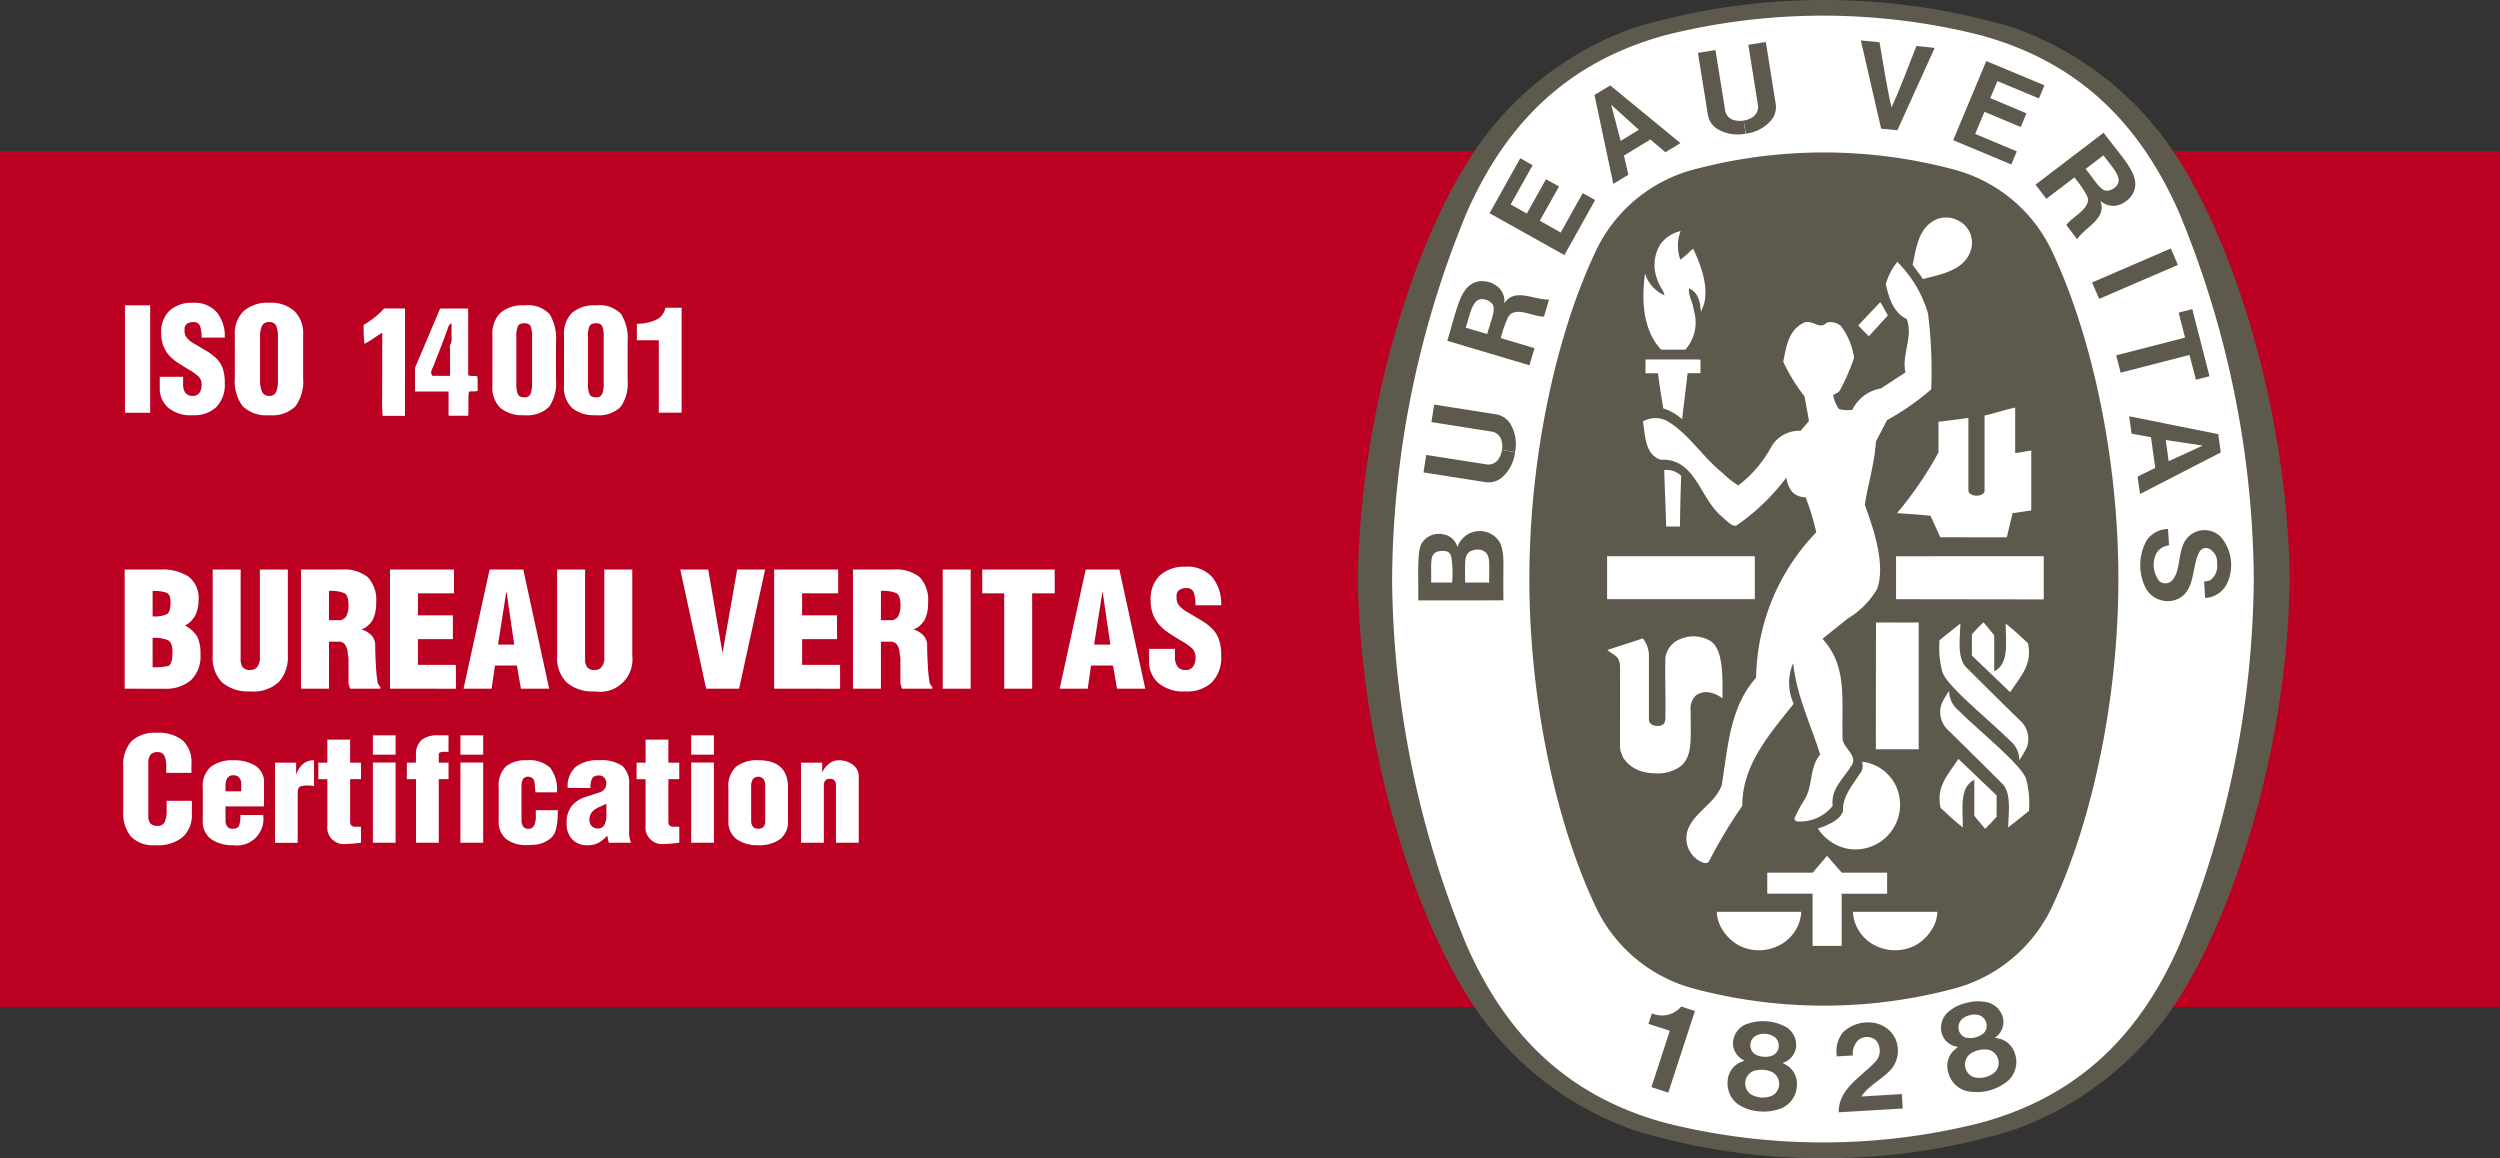 <?xml version="1.0" encoding="UTF-8"?>
<svg xmlns="http://www.w3.org/2000/svg" xmlns:xlink="http://www.w3.org/1999/xlink" id="Grupo_16502" data-name="Grupo 16502" width="204.811" height="94.884" viewBox="0 0 204.811 94.884">
  <rect x="0" y="0" width="204.811" height="94.884" fill="#333333" stroke="none"/>
  <defs>
    <clipPath id="clip-path">
      <rect id="Rectángulo_2364" data-name="Rectángulo 2364" width="204.809" height="94.884" fill="none"></rect>
    </clipPath>
  </defs>
  <rect id="Rectángulo_2359" data-name="Rectángulo 2359" width="204.811" height="70.138" transform="translate(0 12.373)" fill="#bb0021"></rect>
  <g id="Grupo_16496" data-name="Grupo 16496" transform="translate(0 0)">
    <g id="Grupo_16495" data-name="Grupo 16495" clip-path="url(#clip-path)">
      <path id="Trazado_32617" data-name="Trazado 32617" d="M141.371,94.884h.113a52.09,52.09,0,0,0,15.236-2.253,26.642,26.642,0,0,0,13.19-10.011c4.947-7.238,9.439-21.228,9.634-35.163V47.42c-.2-13.929-4.687-27.923-9.634-35.16A26.364,26.364,0,0,0,156.835,2.246a54.335,54.335,0,0,0-30.924,0,26.353,26.353,0,0,0-13.077,10.014c-4.948,7.236-9.44,21.23-9.635,35.16v.038c.2,13.935,4.687,27.924,9.635,35.163a26.319,26.319,0,0,0,13.077,10,52.885,52.885,0,0,0,15.348,2.268Z" transform="translate(8.044 0)" fill="#5d5a4d"></path>
      <path id="Trazado_32618" data-name="Trazado 32618" d="M176.393,47.346a79.822,79.822,0,0,1-6.112,30.009C166.873,85.1,161.661,89.811,154,91.9a52.868,52.868,0,0,1-25.814,0c-7.659-2.092-12.873-6.805-16.281-14.548A79.827,79.827,0,0,1,105.8,47.346a79.843,79.843,0,0,1,6.107-30.007c3.408-7.741,8.623-12.456,16.281-14.55a52.869,52.869,0,0,1,25.814,0c7.66,2.094,12.872,6.809,16.28,14.55a79.838,79.838,0,0,1,6.112,30.007" transform="translate(8.247 0.093)" fill="#fff"></path>
      <path id="Trazado_32619" data-name="Trazado 32619" d="M140.416,11.587a41.407,41.407,0,0,1,10.7,1.425,12.4,12.4,0,0,1,8.031,6.877c3.222,6.914,5.341,16.867,5.341,26.646s-2.119,19.733-5.341,26.645a12.4,12.4,0,0,1-8.031,6.882,41.405,41.405,0,0,1-10.7,1.422H140.3a41.4,41.4,0,0,1-10.7-1.422,12.4,12.4,0,0,1-8.03-6.882c-3.223-6.912-5.338-16.861-5.338-26.645s2.115-19.732,5.338-26.646a12.4,12.4,0,0,1,8.03-6.877,41.4,41.4,0,0,1,10.7-1.425Z" transform="translate(9.06 0.903)" fill="#5d5a4d"></path>
      <path id="Trazado_32620" data-name="Trazado 32620" d="M143.521,24.054a10.106,10.106,0,0,1-.622-1.092" transform="translate(11.139 1.79)" fill="#fff"></path>
      <rect id="Rectángulo_2360" data-name="Rectángulo 2360" width="12.099" height="3.517" transform="translate(131.662 45.568)" fill="#fff"></rect>
      <path id="Trazado_32621" data-name="Trazado 32621" d="M130.855,70.623a2.824,2.824,0,0,1-.379-1.325c2.535,0,4.234,0,6.918,0a3.262,3.262,0,0,1-1.43,2.527,3.627,3.627,0,0,1-3.618.257,3.716,3.716,0,0,1-1.491-1.461" transform="translate(10.171 5.402)" fill="#fff"></path>
      <path id="Trazado_32622" data-name="Trazado 32622" d="M138.024,68.143l-3.712,0V66.425l3.722,0,1.173-1.383c.575.667.612.711,1.206,1.383h3.718v1.725l-3.723,0v4.272h-2.383Z" transform="translate(10.47 5.07)" fill="#fff"></path>
      <path id="Trazado_32623" data-name="Trazado 32623" d="M138.162,63.366c.764-.254,1.838-.7,2.053-1.429-.054-1.146.732-2.068,1.323-2.979a1.131,1.131,0,0,0,.247-1.067,3.514,3.514,0,0,1,2.839,2.145,3.66,3.66,0,0,1-4.091,4.97,3.789,3.789,0,0,1-2.371-1.64" transform="translate(10.77 4.513)" fill="#fff"></path>
      <path id="Trazado_32624" data-name="Trazado 32624" d="M130.482,48.676a2.71,2.71,0,0,0-2.294-.112,1.943,1.943,0,0,0-1.276,1.567c-.039,2.094.038,2.74,0,5.04-.039.361-.229.533-.684.533-.383-.019-.664-.209-.663-.539V50.025a2.274,2.274,0,0,0-.5-1.491L122.4,49.4l-.245.087c.674.5.99.513,1.045,1.339l-.005,6.579.041.347.095.23.074.21.094.171a2.712,2.712,0,0,0,1.7,1.116,3.781,3.781,0,0,0,.861.106,3.217,3.217,0,0,0,2.045-.537c1.1-.856.854-2.356.883-4.54a1.516,1.516,0,0,1,.43-1.309,1.445,1.445,0,0,1,1.171-.227,2.523,2.523,0,0,1,1,.47c.015-1.883.07-4.2-1.11-4.768" transform="translate(9.522 3.77)" fill="#fff"></path>
      <path id="Trazado_32625" data-name="Trazado 32625" d="M153.2,57c-1.942-1.911-5.307-4.573-5.577-5.7a7.781,7.781,0,0,1-.216-2.553c.559-.444,1.028-.826,1.707-1.356-.051,1.346-.24,2.714.405,3.514,1.587,1.581,3.029,3.011,4.46,4.407a2.04,2.04,0,0,1,.6,2.162,6.576,6.576,0,0,1-.639,1.11A2.052,2.052,0,0,0,153.2,57" transform="translate(11.49 3.694)" fill="#fff"></path>
      <path id="Trazado_32626" data-name="Trazado 32626" d="M142.577,47.315c1.481-.024,1.963.019,3.5-.01V57.693h-3.514Z" transform="translate(11.113 3.688)" fill="#fff"></path>
      <path id="Trazado_32627" data-name="Trazado 32627" d="M149.866,48.28c.375-.411.506-.565.945-.99l.883,1.065V51.31c1.244-.608.94-2.379.94-3.913.744.6,1.117.948,1.824,1.612.4,1.769-.663,2.778-1.458,4.015l-3.134-3Z" transform="translate(11.682 3.686)" fill="#fff"></path>
      <path id="Trazado_32628" data-name="Trazado 32628" d="M153.168,41.606l.471-1.978,1.533-.227,0-4.908c-.589.087-.835.152-1.317.207V30.976c-.807.166-1.657.456-2.509.653V37.8c-.01.3-.485.4-.584.393h-.129c-.3,0-.612-.208-.612-.417v-5.95l-2.451.316v2.509a30.153,30.153,0,0,1-3.393,4.972c1.325.091,1.42.091,2.735.213l.812,1.765Z" transform="translate(11.238 2.415)" fill="#fff"></path>
      <path id="Trazado_32629" data-name="Trazado 32629" d="M126.63,40.015c-.041-1.627-.108-2.688-.146-4.288a1.715,1.715,0,0,1,1.385.472c-.065,2.039-.065,2.021-.1,4.156h-1.125Z" transform="translate(9.859 2.783)" fill="#fff"></path>
      <path id="Trazado_32630" data-name="Trazado 32630" d="M126.519,31.334c-.266-1.6-.286-1.719-.437-2.887h-1.022V27.322c1.762-.005,2.736,0,4.5,0l0,1.123h-1.049l-.456,3.767a4.222,4.222,0,0,0-1.538-.881" transform="translate(9.749 2.13)" fill="#fff"></path>
      <path id="Trazado_32631" data-name="Trazado 32631" d="M126.352,27.279c-1.5-1.613-1.613-4.037-1.324-6.225l.005-.008a2.88,2.88,0,0,0,1.6,1.776c-.091-.425-.471-.821-.592-1.277a3.246,3.246,0,0,1,.259-2.92,2.823,2.823,0,0,1,1.644-1.064,3.432,3.432,0,0,0-.019,2.348,6.937,6.937,0,0,0,.766-.662,2.221,2.221,0,0,1,.288-.235c.6,1.277,1.282,3.041.883,4.532l-.25.646c-.091-1.053-.263-1.558-.97-1.944-.091.614.3,1.051.393,1.851a3.311,3.311,0,0,1-.707,3.182Z" transform="translate(9.736 1.369)" fill="#fff"></path>
      <path id="Trazado_32632" data-name="Trazado 32632" d="M143.652,24.054l-1.554,1.7c-.416-.4-.456-.446-.874-.883.8-.836.879-.926,1.807-1.911" transform="translate(11.008 1.79)" fill="#fff"></path>
      <path id="Trazado_32633" data-name="Trazado 32633" d="M145.36,20.411c.318-1.475.481-3.173,2.105-3.791a2.212,2.212,0,0,1,1.959.363,2.032,2.032,0,0,1,.731,2.144c-.481,1.711-2.391,2.034-3.941,2.445Z" transform="translate(11.331 1.289)" fill="#fff"></path>
      <path id="Trazado_32634" data-name="Trazado 32634" d="M156.2,42.271v3.54l-12.1-.017V42.275Z" transform="translate(11.233 3.295)" fill="#fff"></path>
      <path id="Trazado_32635" data-name="Trazado 32635" d="M128.484,67.65c-.489-2.234,2.205-3.042,2.841-4.895.5-3.1.655-6.371,2.811-8.79a17.531,17.531,0,0,1,4.928-11.907,19.152,19.152,0,0,0-.879-2.875,1.5,1.5,0,0,1-1.1-.44,2.387,2.387,0,0,1-.469-1.173,17.5,17.5,0,0,1-4.063,3.911c-.282.154-.642-.176-1.157-.655-1.884-1.489-2.2-4.867-5.08-4.713-1.306-.444-1.244-1.98-1.457-3.134a2.09,2.09,0,0,1,1.856-.108c1.793.96,2.987,2.981,4.682,4.336a7,7,0,0,0,1.282,1.011,9.964,9.964,0,0,0,2.755-3.264,2.683,2.683,0,0,1,2.353-1.215l.681-.805-.365-2.008a14.794,14.794,0,0,1-1.747-2.845c.244-1.154.4-2.491,1.566-3.129.76-.472,1.386.608,2.006-.079a1.345,1.345,0,0,1,1.165.29,5.772,5.772,0,0,1,1.068,2.6A17.671,17.671,0,0,1,141,30.427c-.1.2-.37.257-.549.395a2.743,2.743,0,0,0,.468,1.139,2.663,2.663,0,0,0,1.1.061,3.2,3.2,0,0,1,2.341-1.75l2.008-1.309c-.319-1.519.652-2.858.108-4.381-1.144-.529-1.474-1.829-1.717-2.841a4.994,4.994,0,0,1,.946-1.84l.069.079a9.835,9.835,0,0,1,2.446,4.164,37.88,37.88,0,0,1,.261,6.2,20.766,20.766,0,0,1-3.619,2.523l-.911,1.751c-.11,1.809-.641,3.438-.912,5.185.774,2.113,1.7,4.928,1.015,6.888a6.892,6.892,0,0,1-2.435,2.447l-2.047,1.645c2.056,2.272,1.557,4.846,1.647,8.142-.018.8,1.406,1.457.647,2.365-.637,1.014-1.627,1.84-1.457,3.179a3.416,3.416,0,0,1-2.854,1.277.261.261,0,0,1-.28-.259A11.652,11.652,0,0,1,138.078,64c.731-1.124.395-2.675,1.305-3.726-.752-2.445-1.885-4.712-2.188-7.328l-.029-.162a4.1,4.1,0,0,0,.049,3.319C135.191,58.659,133,61.111,133,64.473a39.522,39.522,0,0,0-2.735,4.562c-.219.269-.622.031-.866-.107a2.162,2.162,0,0,1-.912-1.278" transform="translate(9.733 1.551)" fill="#fff"></path>
      <path id="Trazado_32636" data-name="Trazado 32636" d="M148.935,54.09c1.942,1.911,5.3,4.573,5.581,5.7a7.789,7.789,0,0,1,.213,2.555c-.561.44-1.026.825-1.705,1.351.051-1.343.243-2.713-.409-3.513-1.586-1.579-3.025-3.009-4.454-4.409a2.028,2.028,0,0,1-.607-2.156,6.746,6.746,0,0,1,.636-1.114,2.048,2.048,0,0,0,.745,1.584" transform="translate(11.492 4.093)" fill="#fff"></path>
      <path id="Trazado_32637" data-name="Trazado 32637" d="M152.081,62.417c-.371.413-.507.562-.943.987l-.883-1.061V59.389c-1.247.609-.94,2.376-.94,3.908-.744-.6-1.117-.943-1.826-1.608-.4-1.766.664-2.777,1.463-4.012l3.129,2.993Z" transform="translate(11.49 4.496)" fill="#fff"></path>
      <path id="Trazado_32638" data-name="Trazado 32638" d="M147.361,70.623a2.864,2.864,0,0,0,.381-1.325c-2.539,0-4.236,0-6.922,0a3.267,3.267,0,0,0,1.429,2.527,3.631,3.631,0,0,0,3.62.257,3.719,3.719,0,0,0,1.492-1.461" transform="translate(10.977 5.402)" fill="#fff"></path>
      <path id="Trazado_32639" data-name="Trazado 32639" d="M139.757,85.067c-.032-1.92,1.843-2.893,3.026-4.166A1.308,1.308,0,0,0,143,79.477a.862.862,0,0,0-.6-.53,1.1,1.1,0,0,0-1.031.2,1.535,1.535,0,0,0-.454,1.261l-1.308.078a2.491,2.491,0,0,1,.506-1.981,2.977,2.977,0,0,1,2.434-.78,2.365,2.365,0,0,1,1.844,1.3,2.4,2.4,0,0,1-.348,2.536c-.777.83-1.79,1.276-2.432,2.211l3.319-.2c.026.413.047.808.071,1.184Z" transform="translate(10.879 6.058)" fill="#5d5a4d"></path>
      <path id="Trazado_32640" data-name="Trazado 32640" d="M129.089,76.864l-.019.061-2.165,6.627-1.38-.453,1.484-4.539.024-.075c-.551-.194-1.213-.384-1.752-.575l.284-.857a2.053,2.053,0,0,0,2.4-.556Z" transform="translate(9.766 5.963)" fill="#5d5a4d"></path>
      <path id="Trazado_32641" data-name="Trazado 32641" d="M151.965,81.868a1.9,1.9,0,0,1-1.773.44,1.1,1.1,0,0,1-.273-1.907,2.179,2.179,0,0,1,.667-.3,2.222,2.222,0,0,1,.733-.044,1.062,1.062,0,0,1,.9.885,1.05,1.05,0,0,1-.259.926m-2.9-3.2a.916.916,0,0,1,.128-1.059,1.424,1.424,0,0,1,.688-.375,1.381,1.381,0,0,1,.784.011.918.918,0,0,1,.6.88.85.85,0,0,1-.285.619,1.792,1.792,0,0,1-1.382.342.842.842,0,0,1-.537-.417m4.563,1.893a1.794,1.794,0,0,0-1.266-1.387l-.42-.093a1.549,1.549,0,0,0,.683-1.518,1.738,1.738,0,0,0-1.215-1.356,3.392,3.392,0,0,0-1.779.02,3.333,3.333,0,0,0-1.588.811A1.736,1.736,0,0,0,147.6,78.8a1.56,1.56,0,0,0,1.311,1.032l-.328.276a1.774,1.774,0,0,0-.474,1.815,2.1,2.1,0,0,0,1.466,1.518,3.987,3.987,0,0,0,3.453-.851,2.1,2.1,0,0,0,.6-2.03" transform="translate(11.499 5.932)" fill="#5d5a4d"></path>
      <path id="Trazado_32642" data-name="Trazado 32642" d="M134.994,83.687a1.892,1.892,0,0,1-1.823-.111,1.061,1.061,0,0,1-.426-.866,1.076,1.076,0,0,1,.731-1.034,2.178,2.178,0,0,1,.73-.084,2.082,2.082,0,0,1,.713.172,1.1,1.1,0,0,1,.075,1.922m-1.817-3.914a.915.915,0,0,1,.441-.974,1.537,1.537,0,0,1,1.509.091.921.921,0,0,1,.318,1.023.853.853,0,0,1-.456.506,1.518,1.518,0,0,1-.719.106,1.553,1.553,0,0,1-.7-.192.871.871,0,0,1-.392-.558m3.792,3.165a1.79,1.79,0,0,0-.792-1.7l-.373-.212a1.564,1.564,0,0,0,1.1-1.249,1.743,1.743,0,0,0-.756-1.655,3.927,3.927,0,0,0-3.461-.208,1.741,1.741,0,0,0-.95,1.549,1.567,1.567,0,0,0,.95,1.375l-.4.164A1.784,1.784,0,0,0,131.3,82.6a2.1,2.1,0,0,0,.95,1.886,3.816,3.816,0,0,0,1.753.522,3.865,3.865,0,0,0,1.8-.305,2.1,2.1,0,0,0,1.169-1.762" transform="translate(10.234 6.049)" fill="#5d5a4d"></path>
      <rect id="Rectángulo_2361" data-name="Rectángulo 2361" width="7.027" height="1.466" transform="translate(171.391 23.14) rotate(-23.341)" fill="#5d5a4d"></rect>
      <path id="Trazado_32643" data-name="Trazado 32643" d="M143.085,10.3l-1.66-7.229,1.53.152c.308,1.789.622,3.821.983,5.327.654-1.4,1.374-3.331,2.037-5.021l1.5.154-3.058,6.75Z" transform="translate(11.024 0.24)" fill="#5d5a4d"></path>
      <path id="Trazado_32644" data-name="Trazado 32644" d="M117.83,13.75l-1.57,2.806-1.323-.741,1.8-3.217-1.015-.572-2.514,4.506,6.131,3.429,2.517-4.509-1.015-.567-1.806,3.228-1.712-.967L118.9,14.34Z" transform="translate(8.824 0.938)" fill="#5d5a4d"></path>
      <path id="Trazado_32645" data-name="Trazado 32645" d="M113.6,44.578l-1.963,0h-.013c.033-1.562-.209-2.478.722-2.659a1,1,0,0,1,.963.191c.4.382.271,1.02.291,2.464m-3.036,0-1.723,0c.051-1.615-.216-2.471.768-2.581.584-.042.748.091.88.44a8.837,8.837,0,0,1,.075,2.139m3.964-3.181a1.924,1.924,0,0,0-3.532.285,1.42,1.42,0,0,0-1.18-1.052,1.638,1.638,0,0,0-1.719.7c-.464.6-.265,3.212-.314,4.717l6.98-.006,0-.511c-.038-2.778.119-3.108-.238-4.133" transform="translate(8.402 3.148)" fill="#5d5a4d"></path>
      <path id="Trazado_32646" data-name="Trazado 32646" d="M165.949,23.78l1.116-.288,1.41,5.5-1.111.288-.527-2.033-5.64,1.451-.367-1.418,5.641-1.453Z" transform="translate(12.537 1.831)" fill="#5d5a4d"></path>
      <path id="Trazado_32647" data-name="Trazado 32647" d="M132.947,10.653a3.249,3.249,0,0,1-2.236-.34,1.7,1.7,0,0,1-.861-1.258l-.806-5.02,1.434-.232.808,5.021a.99.99,0,0,0,.825.743,1.558,1.558,0,0,0,.674.008" transform="translate(10.059 0.297)" fill="#5d5a4d"></path>
      <path id="Trazado_32648" data-name="Trazado 32648" d="M132.7,10.7a3.242,3.242,0,0,0,2.01-1.023,1.686,1.686,0,0,0,.426-1.465l-.8-5.017-1.434.225.8,5.024a1.025,1.025,0,0,1-.549.962,1.608,1.608,0,0,1-.634.219" transform="translate(10.329 0.249)" fill="#5d5a4d"></path>
      <path id="Trazado_32649" data-name="Trazado 32649" d="M165.054,35.315l-.241-1.733,3.031.456h.012l-.006,0,.006,0h-.012Zm4.061-2.213-7.3-1.465.2,1.425,1.589.292.348,2.512-1.446.715.2,1.424,6.616-3.406Z" transform="translate(12.614 2.466)" fill="#5d5a4d"></path>
      <path id="Trazado_32650" data-name="Trazado 32650" d="M167.993,44.5l.13-.022.162-.04.114-.041a1.434,1.434,0,0,0,.551-1.372,1.229,1.229,0,0,0-.656-1.208.608.608,0,0,0-.721.164c-.793,1.175-.241,3.666-2.288,4.1a2.071,2.071,0,0,1-2.132-.952,4.165,4.165,0,0,1,.038-4,2.176,2.176,0,0,1,1.745-.928l.083,1.343a1.34,1.34,0,0,0-1.07.713,2.168,2.168,0,0,0,.292,2.239.8.8,0,0,0,.863.061c.813-.584.649-2.036,1.052-3.013a1.876,1.876,0,0,1,3.129-.664,3.565,3.565,0,0,1,.543,3.661,2.105,2.105,0,0,1-1.854,1.313l-.085-1.353Z" transform="translate(12.679 3.134)" fill="#5d5a4d"></path>
      <path id="Trazado_32651" data-name="Trazado 32651" d="M115.687,34.379a3.242,3.242,0,0,1-1.015,2.018,1.7,1.7,0,0,1-1.463.427l-5.023-.787.225-1.433,5.021.786a1,1,0,0,0,.962-.555,1.571,1.571,0,0,0,.217-.636" transform="translate(8.433 2.666)" fill="#5d5a4d"></path>
      <path id="Trazado_32652" data-name="Trazado 32652" d="M115.644,34.629a3.251,3.251,0,0,0-.349-2.235,1.7,1.7,0,0,0-1.26-.854l-5.021-.791-.226,1.433,5.021.792a1.02,1.02,0,0,1,.746.821,1.617,1.617,0,0,1,.01.672" transform="translate(8.48 2.397)" fill="#5d5a4d"></path>
      <path id="Trazado_32653" data-name="Trazado 32653" d="M123.324,11.038l-.777-2.965-.01-.014.005.006V8.056l0,.014,2.273,2.056Zm-.853-4.547-1.291.784,1.543,7.282,1.23-.748-.36-1.572,2.17-1.317,1.229,1.045,1.231-.746Z" transform="translate(9.446 0.506)" fill="#5d5a4d"></path>
      <path id="Trazado_32654" data-name="Trazado 32654" d="M154.445,8.921l-2.963-1.244.586-1.394,3.4,1.42.451-1.074-4.765-1.991-2.711,6.484,4.763,1.992.448-1.076-3.411-1.427.764-1.811,2.971,1.246Z" transform="translate(11.571 0.362)" fill="#5d5a4d"></path>
      <path id="Trazado_32655" data-name="Trazado 32655" d="M113.265,25.7l-1.759-.522c.385-1.2.556-2.41,1.4-2.334a1.1,1.1,0,0,1,.774.389c.328.411-.095,1.308-.416,2.466m1.4-2.514a1.548,1.548,0,0,0-.431-1.268,2.038,2.038,0,0,0-1.6-.542c-1.564.243-1.773,2.039-2.638,4.88l6.729,2.006.418-1.4-2.654-.792-.112-.036a9.188,9.188,0,0,1,.57-1.643c.486-1.117,2.267-.019,2.973-.128l.414-1.392c-1.205.067-2.816-1.009-3.665.316" transform="translate(8.574 1.666)" fill="#5d5a4d"></path>
      <path id="Trazado_32656" data-name="Trazado 32656" d="M161.334,14.44a1.12,1.12,0,0,1-.772.4c-.527.024-1-.848-1.755-1.786l1.46-1.114c.749,1.014,1.624,1.864,1.067,2.5m-1.05-4.359L154.7,14.34l.888,1.163,2.2-1.681.095-.071a8.981,8.981,0,0,1,.993,1.432c.618,1.045-1.316,1.844-1.642,2.476l.877,1.154c.656-1.014,2.472-1.682,1.9-3.153a1.543,1.543,0,0,0,1.281.4,2.026,2.026,0,0,0,1.381-.976c.721-1.406-.609-2.631-2.4-5" transform="translate(12.059 0.786)" fill="#5d5a4d"></path>
      <rect id="Rectángulo_2362" data-name="Rectángulo 2362" width="2.065" height="8.8" transform="translate(10.238 25.014)" fill="#fff"></rect>
      <path id="Trazado_32657" data-name="Trazado 32657" d="M14.055,29.075v.618a1.167,1.167,0,0,0,.181.687.732.732,0,0,0,.64.257.59.59,0,0,0,.516-.252,1.065,1.065,0,0,0,.176-.626.942.942,0,0,0-.258-.721,5.279,5.279,0,0,0-.852-.592q-.592-.351-.962-.608a3.335,3.335,0,0,1-.646-.586,2.515,2.515,0,0,1-.434-.761,2.862,2.862,0,0,1-.158-.985,2.408,2.408,0,0,1,.687-1.856,2.687,2.687,0,0,1,1.907-.639,2.425,2.425,0,0,1,1.96.775,3.1,3.1,0,0,1,.656,2.077h-1.9a2.934,2.934,0,0,0-.117-.922.524.524,0,0,0-.564-.346.842.842,0,0,0-.527.147.549.549,0,0,0-.188.462v.117a.831.831,0,0,0,.152.509,2.013,2.013,0,0,0,.468.428l1.18.7a4.545,4.545,0,0,1,.777.58,2.15,2.15,0,0,1,.533.8,3.521,3.521,0,0,1,.186,1.259,2.631,2.631,0,0,1-.678,1.946,2.667,2.667,0,0,1-1.967.679,2.837,2.837,0,0,1-2.008-.631,2.076,2.076,0,0,1-.673-1.578v-.936Z" transform="translate(0.947 1.794)" fill="#fff"></path>
      <path id="Trazado_32658" data-name="Trazado 32658" d="M23.444,29.208a3.446,3.446,0,0,1-.628,2.28,2.707,2.707,0,0,1-2.153.732,2.773,2.773,0,0,1-2.171-.732,3.385,3.385,0,0,1-.645-2.28V25.634a2.537,2.537,0,0,1,.727-1.946,2.954,2.954,0,0,1,2.089-.679,2.888,2.888,0,0,1,2.065.679,2.559,2.559,0,0,1,.716,1.946Zm-2.064-3.432a2.3,2.3,0,0,0-.135-.861.572.572,0,0,0-.594-.322.585.585,0,0,0-.586.334,2.058,2.058,0,0,0-.152.849v3.607a2.31,2.31,0,0,0,.152.89.589.589,0,0,0,.6.363.555.555,0,0,0,.582-.358,2.592,2.592,0,0,0,.135-.9Z" transform="translate(1.391 1.794)" fill="#fff"></path>
      <path id="Trazado_32659" data-name="Trazado 32659" d="M37.424,25.689a2.421,2.421,0,0,1,.664-1.881,2.811,2.811,0,0,1,1.953-.6,2.469,2.469,0,0,1,2.053.7,3.789,3.789,0,0,1,.54,2.285v3.163a3.323,3.323,0,0,1-.576,2.174,2.577,2.577,0,0,1-2.042.674,2.827,2.827,0,0,1-1.93-.585,2.331,2.331,0,0,1-.664-1.84Zm3.251,0a2.457,2.457,0,0,0-.094-.7c-.064-.212-.243-.317-.54-.317-.281,0-.461.088-.54.263a1.912,1.912,0,0,0-.118.756v3.946a2.339,2.339,0,0,0,.112.815q.112.286.545.287a.489.489,0,0,0,.528-.328,2.544,2.544,0,0,0,.106-.774Z" transform="translate(2.917 1.809)" fill="#fff"></path>
      <path id="Trazado_32660" data-name="Trazado 32660" d="M42.867,25.689a2.421,2.421,0,0,1,.664-1.881,2.811,2.811,0,0,1,1.953-.6,2.469,2.469,0,0,1,2.054.7,3.789,3.789,0,0,1,.54,2.285v3.163A3.323,3.323,0,0,1,47.5,31.53a2.577,2.577,0,0,1-2.042.674,2.827,2.827,0,0,1-1.93-.585,2.331,2.331,0,0,1-.664-1.84Zm3.251,0a2.457,2.457,0,0,0-.094-.7c-.064-.212-.243-.317-.54-.317-.281,0-.461.088-.54.263a1.912,1.912,0,0,0-.117.756v3.946a2.339,2.339,0,0,0,.112.815q.112.286.545.287a.489.489,0,0,0,.528-.328,2.545,2.545,0,0,0,.106-.774Z" transform="translate(3.341 1.809)" fill="#fff"></path>
      <path id="Trazado_32661" data-name="Trazado 32661" d="M50.2,26.054h-1.8V24.7a3.693,3.693,0,0,0,1.52-.3,1.341,1.341,0,0,0,.815-1.013H52.07v8.6H50.2Z" transform="translate(3.773 1.823)" fill="#fff"></path>
      <path id="Trazado_32662" data-name="Trazado 32662" d="M31.538,28.313l2.06-4.862h2.3v5.458c.25.122.485.03.746.089.064.376,0,.771.037,1.179-.226.114-.462.022-.725.08-.094.635,0,1.3-.053,1.975H34.291V30.251H31.538Zm2.874.651V26.84c0-.147-.047-.327.019-.432.176-.278.081-.569.1-.853s0-.567,0-.937c-.128.14-.21.193-.235.264-.379,1.106-.822,2.188-1.244,3.278-.091.232-.322.51-.088.8Z" transform="translate(2.458 1.828)" fill="#fff"></path>
      <path id="Trazado_32663" data-name="Trazado 32663" d="M31.022,32.242H29.193a13.406,13.406,0,0,1-.033-1.667c-.011-.566,0-1.132,0-1.7V25.433c-.517.291-.925.656-1.457.9a10.974,10.974,0,0,1-.064-1.55,6.76,6.76,0,0,0,1.673-1.341h1.714Z" transform="translate(2.154 1.828)" fill="#fff"></path>
      <path id="Trazado_32664" data-name="Trazado 32664" d="M12.888,58.976v-.563q0-1.138-.663-1.138a.761.761,0,0,0-.633.222,1.133,1.133,0,0,0-.171.692v4.344a.862.862,0,0,0,.176.586.717.717,0,0,0,.564.2.6.6,0,0,0,.616-.35,2.375,2.375,0,0,0,.147-.91v-.793h2.065V62.34a2.45,2.45,0,0,1-.728,1.877,3.191,3.191,0,0,1-2.252.685,2.565,2.565,0,0,1-2.014-.708A3.07,3.07,0,0,1,9.367,62.1V58.492a2.915,2.915,0,0,1,.675-2.116,2.827,2.827,0,0,1,2.094-.686,3.153,3.153,0,0,1,2.089.616,2.4,2.4,0,0,1,.728,1.931v.739Z" transform="translate(0.73 4.341)" fill="#fff"></path>
      <path id="Trazado_32665" data-name="Trazado 32665" d="M17.274,61.559V62.7a.825.825,0,0,0,.139.5.5.5,0,0,0,.43.193c.3,0,.486-.094.552-.279a2.714,2.714,0,0,0,.1-.847H20.36a2.173,2.173,0,0,1-2.442,2.475,3.088,3.088,0,0,1-1.807-.492,1.757,1.757,0,0,1-.7-1.547V60.03a2.063,2.063,0,0,1,.668-1.723,2.905,2.905,0,0,1,1.842-.527,3.288,3.288,0,0,1,1.808.453,1.593,1.593,0,0,1,.7,1.448v1.879Zm1.29-1.233V59.68a.76.76,0,0,0-.153-.457.554.554,0,0,0-.481-.211.547.547,0,0,0-.51.24,1.219,1.219,0,0,0-.147.64v.433Z" transform="translate(1.201 4.504)" fill="#fff"></path>
      <path id="Trazado_32666" data-name="Trazado 32666" d="M22.632,57.979v1a1.966,1.966,0,0,1,.545-.883,1.348,1.348,0,0,1,.922-.315v2.113a2.6,2.6,0,0,0-.271-.036c-.1-.008-.2-.012-.293-.012a1.586,1.586,0,0,0-.557.083c-.144.054-.217.243-.217.563v4.049H20.9V57.979Z" transform="translate(1.629 4.504)" fill="#fff"></path>
      <path id="Trazado_32667" data-name="Trazado 32667" d="M24.193,59.451V58.1h.739v-1.89H26.8V58.1h.891v1.35H26.8v3.44a.491.491,0,0,0,.1.356.422.422,0,0,0,.31.1h.482v1.314c-.172.022-.372.042-.6.064s-.426.03-.6.03a1.357,1.357,0,0,1-1.56-1.51V59.451Z" transform="translate(1.886 4.382)" fill="#fff"></path>
      <path id="Trazado_32668" data-name="Trazado 32668" d="M28.34,55.886H30.2v1.585H28.34Zm0,2.23H30.2v6.571H28.34Z" transform="translate(2.209 4.356)" fill="#fff"></path>
      <path id="Trazado_32669" data-name="Trazado 32669" d="M31.671,59.477h-.75v-1.35h.738l.012-.575a1.606,1.606,0,0,1,.452-1.286,2.129,2.129,0,0,1,1.391-.381h.821v1.35h-.4a.663.663,0,0,0-.293.053.177.177,0,0,0-.106.17v.668h.8v1.35h-.8v5.21H31.671Z" transform="translate(2.41 4.356)" fill="#fff"></path>
      <path id="Trazado_32670" data-name="Trazado 32670" d="M34.992,55.886h1.865v1.585H34.992Zm0,2.23h1.865v6.571H34.992Z" transform="translate(2.728 4.356)" fill="#fff"></path>
      <path id="Trazado_32671" data-name="Trazado 32671" d="M40.913,60.408l-.012-.116c-.024-.251-.047-.5-.07-.752a.5.5,0,0,0-.5-.411.463.463,0,0,0-.446.212,1.213,1.213,0,0,0-.117.586v2.71a1.042,1.042,0,0,0,.129.558.51.51,0,0,0,.469.2.482.482,0,0,0,.417-.234,1.647,1.647,0,0,0,.157-.857v-.434h1.808q0,.34-.034.821a4.1,4.1,0,0,1-.165.9,1.38,1.38,0,0,1-.6.734,2.471,2.471,0,0,1-1.115.381c-.079,0-.192,0-.341.012s-.243.012-.281.012a2.675,2.675,0,0,1-1.69-.486A1.85,1.85,0,0,1,37.9,62.7V60.029a2.225,2.225,0,0,1,.581-1.733,2.545,2.545,0,0,1,1.731-.515,2.473,2.473,0,0,1,1.912.617,2.982,2.982,0,0,1,.552,2.011Z" transform="translate(2.954 4.504)" fill="#fff"></path>
      <path id="Trazado_32672" data-name="Trazado 32672" d="M46.388,63.952a2.694,2.694,0,0,1-.727.6,1.875,1.875,0,0,1-.881.191,1.653,1.653,0,0,1-1.255-.48,1.771,1.771,0,0,1-.458-1.276,2.185,2.185,0,0,1,.434-1.493,2.417,2.417,0,0,1,1.091-.7q.656-.212,1.22-.4a.756.756,0,0,0,.346-1.177.522.522,0,0,0-.428-.193c-.305,0-.5.086-.586.258a1.76,1.76,0,0,0-.129.763H43.15a2.1,2.1,0,0,1,.663-1.726,2.869,2.869,0,0,1,1.859-.54,3.147,3.147,0,0,1,1.948.458,1.889,1.889,0,0,1,.564,1.55v4.024a1.639,1.639,0,0,0,.041.341,3.08,3.08,0,0,0,.112.387h-1.82Zm-.07-2.605c-.307.141-.515.235-.621.282a1.8,1.8,0,0,0-.344.2,1.121,1.121,0,0,0-.3.334.979.979,0,0,0-.118.5.711.711,0,0,0,.183.511.675.675,0,0,0,.514.193.55.55,0,0,0,.527-.3,1.476,1.476,0,0,0,.16-.693Z" transform="translate(3.357 4.504)" fill="#fff"></path>
      <path id="Trazado_32673" data-name="Trazado 32673" d="M48.381,59.451V58.1h.739v-1.89h1.866V58.1h.891v1.35h-.891v3.44a.491.491,0,0,0,.1.356.421.421,0,0,0,.31.1h.482v1.314c-.172.022-.372.042-.6.064s-.426.03-.6.03a1.357,1.357,0,0,1-1.56-1.51V59.451Z" transform="translate(3.771 4.382)" fill="#fff"></path>
      <path id="Trazado_32674" data-name="Trazado 32674" d="M52.528,55.886h1.865v1.585H52.528Zm0,2.23h1.865v6.571H52.528Z" transform="translate(4.095 4.356)" fill="#fff"></path>
      <path id="Trazado_32675" data-name="Trazado 32675" d="M55.358,60.03A2.106,2.106,0,0,1,56,58.3a2.778,2.778,0,0,1,1.8-.523q2.442,0,2.442,2.25V62.7a1.811,1.811,0,0,1-.652,1.546,2.9,2.9,0,0,1-1.789.492,2.951,2.951,0,0,1-1.766-.485,1.784,1.784,0,0,1-.675-1.552Zm1.866,2.786c.039.382.231.573.575.573a.571.571,0,0,0,.417-.135.685.685,0,0,0,.158-.439V59.891a1.029,1.029,0,0,0-.129-.555.576.576,0,0,0-.886,0,1.014,1.014,0,0,0-.135.551Z" transform="translate(4.315 4.504)" fill="#fff"></path>
      <path id="Trazado_32676" data-name="Trazado 32676" d="M62.614,57.979V58.8a1.682,1.682,0,0,1,.528-.711,1.232,1.232,0,0,1,.8-.31,1.922,1.922,0,0,1,1.179.364,1.19,1.19,0,0,1,.487,1.01v5.385H63.74V59.844a.629.629,0,0,0-.112-.4.458.458,0,0,0-.381-.141c-.336,0-.5.181-.5.54v4.694H60.877V57.979Z" transform="translate(4.745 4.504)" fill="#fff"></path>
      <path id="Trazado_32677" data-name="Trazado 32677" d="M9.474,53.046V43.284h2.968a3.91,3.91,0,0,1,2.258.572,2.207,2.207,0,0,1,.827,1.952,2.711,2.711,0,0,1-.261,1.217,1.9,1.9,0,0,1-.846.84,2.645,2.645,0,0,1,1.009.937,3.13,3.13,0,0,1,.254,1.42,2.718,2.718,0,0,1-.775,2.128,3.186,3.186,0,0,1-2.205.7Zm2.291-5.922a2.526,2.526,0,0,0,1.165-.182c.2-.122.306-.446.306-.976,0-.426-.113-.686-.338-.782a3.173,3.173,0,0,0-1.133-.143Zm0,4.165A5.936,5.936,0,0,0,13,51.2q.391-.091.39-1.172,0-.766-.37-.956a3,3,0,0,0-1.257-.189Z" transform="translate(0.739 3.374)" fill="#fff"></path>
      <path id="Trazado_32678" data-name="Trazado 32678" d="M16.163,43.285h2.291V50.64a1.061,1.061,0,0,0,.169.644.733.733,0,0,0,.624.227.657.657,0,0,0,.593-.287,1.157,1.157,0,0,0,.189-.649v-7.29h2.291v7.058a3.053,3.053,0,0,1-.716,2.138,3.072,3.072,0,0,1-2.368.787,3.271,3.271,0,0,1-2.285-.721,2.846,2.846,0,0,1-.787-2.2Z" transform="translate(1.26 3.374)" fill="#fff"></path>
      <path id="Trazado_32679" data-name="Trazado 32679" d="M25.168,53.046H22.877V43.284h3.345a3.063,3.063,0,0,1,2.128.631,2.7,2.7,0,0,1,.683,2.063,3.179,3.179,0,0,1-.253,1.381,1.88,1.88,0,0,1-.957.845,1.638,1.638,0,0,1,.82.469,1.167,1.167,0,0,1,.313.82c0,.469.019,1.021.058,1.659a11.82,11.82,0,0,0,.15,1.426.918.918,0,0,0,.221.337v.13H26.9c-.043-.121-.075-.221-.1-.3a.988.988,0,0,1-.032-.261V50.559c-.027-.155-.051-.335-.072-.54a1.26,1.26,0,0,0-.2-.566.625.625,0,0,0-.564-.26h-.761Zm0-5.61h.782a.658.658,0,0,0,.637-.345,1.836,1.836,0,0,0,.182-.866q0-.807-.326-1a2.882,2.882,0,0,0-1.275-.189Z" transform="translate(1.783 3.374)" fill="#fff"></path>
      <path id="Trazado_32680" data-name="Trazado 32680" d="M29.639,53.046V43.284h5.245v1.952H31.929v1.8h2.863v1.951H31.929v2.108H35.04v1.953Z" transform="translate(2.31 3.374)" fill="#fff"></path>
      <path id="Trazado_32681" data-name="Trazado 32681" d="M35.229,53.047l2.134-9.762h2.76l2.121,9.762H39.928l-.326-1.9h-1.8l-.274,1.9Zm3.514-8-.69,4.386h1.328Z" transform="translate(2.746 3.374)" fill="#fff"></path>
      <path id="Trazado_32682" data-name="Trazado 32682" d="M42.341,43.285h2.291V50.64a1.061,1.061,0,0,0,.169.644.733.733,0,0,0,.624.227.657.657,0,0,0,.593-.287,1.157,1.157,0,0,0,.189-.649v-7.29H48.5v7.058a2.657,2.657,0,0,1-3.084,2.924,3.271,3.271,0,0,1-2.285-.721,2.846,2.846,0,0,1-.787-2.2Z" transform="translate(3.3 3.374)" fill="#fff"></path>
      <path id="Trazado_32683" data-name="Trazado 32683" d="M53.82,53.046,51.7,43.284H53.99l1.172,6.846,1.2-6.846h2.291l-2.133,9.762Z" transform="translate(4.03 3.374)" fill="#fff"></path>
      <path id="Trazado_32684" data-name="Trazado 32684" d="M58.835,53.046V43.284H64.08v1.952H61.126v1.8h2.863v1.951H61.126v2.108h3.111v1.953Z" transform="translate(4.586 3.374)" fill="#fff"></path>
      <path id="Trazado_32685" data-name="Trazado 32685" d="M67.115,53.046H64.824V43.284h3.345a3.063,3.063,0,0,1,2.128.631,2.7,2.7,0,0,1,.683,2.063,3.179,3.179,0,0,1-.253,1.381,1.88,1.88,0,0,1-.957.845,1.638,1.638,0,0,1,.82.469,1.167,1.167,0,0,1,.313.82c0,.469.019,1.021.058,1.659a11.821,11.821,0,0,0,.15,1.426.918.918,0,0,0,.221.337v.13H68.845c-.043-.121-.075-.221-.1-.3a.988.988,0,0,1-.032-.261V50.559c-.027-.155-.051-.335-.072-.54a1.26,1.26,0,0,0-.2-.566.625.625,0,0,0-.564-.26h-.761Zm0-5.61H67.9a.658.658,0,0,0,.637-.345,1.836,1.836,0,0,0,.182-.866q0-.807-.326-1a2.882,2.882,0,0,0-1.275-.189Z" transform="translate(5.053 3.374)" fill="#fff"></path>
      <rect id="Rectángulo_2363" data-name="Rectángulo 2363" width="2.291" height="9.762" transform="translate(77.231 46.659)" fill="#fff"></rect>
      <path id="Trazado_32686" data-name="Trazado 32686" d="M74.652,43.285h5.935v1.952H78.74v7.81H76.449v-7.81h-1.8Z" transform="translate(5.819 3.374)" fill="#fff"></path>
      <path id="Trazado_32687" data-name="Trazado 32687" d="M80.533,53.047l2.134-9.762h2.76l2.121,9.762H85.232l-.326-1.9h-1.8l-.274,1.9Zm3.514-8-.69,4.386h1.328Z" transform="translate(6.278 3.374)" fill="#fff"></path>
      <path id="Trazado_32688" data-name="Trazado 32688" d="M89.452,49.8v.684a1.29,1.29,0,0,0,.2.762.812.812,0,0,0,.709.284.654.654,0,0,0,.573-.278,1.185,1.185,0,0,0,.2-.7,1.041,1.041,0,0,0-.287-.8A5.824,5.824,0,0,0,89.9,49.1q-.658-.391-1.067-.675a3.635,3.635,0,0,1-.716-.651,2.753,2.753,0,0,1-.482-.844,3.166,3.166,0,0,1-.176-1.092,2.677,2.677,0,0,1,.761-2.06,2.986,2.986,0,0,1,2.115-.708,2.69,2.69,0,0,1,2.174.859,3.442,3.442,0,0,1,.729,2.3H91.132A3.252,3.252,0,0,0,91,45.208a.582.582,0,0,0-.625-.384.936.936,0,0,0-.585.163.613.613,0,0,0-.208.513v.13a.922.922,0,0,0,.168.565,2.262,2.262,0,0,0,.52.474l1.31.779a5,5,0,0,1,.862.644,2.382,2.382,0,0,1,.59.884,3.863,3.863,0,0,1,.208,1.4,2.919,2.919,0,0,1-.753,2.157,2.951,2.951,0,0,1-2.182.753,3.143,3.143,0,0,1-2.227-.7,2.3,2.3,0,0,1-.747-1.751V49.8Z" transform="translate(6.807 3.357)" fill="#fff"></path>
    </g>
  </g>
</svg>
